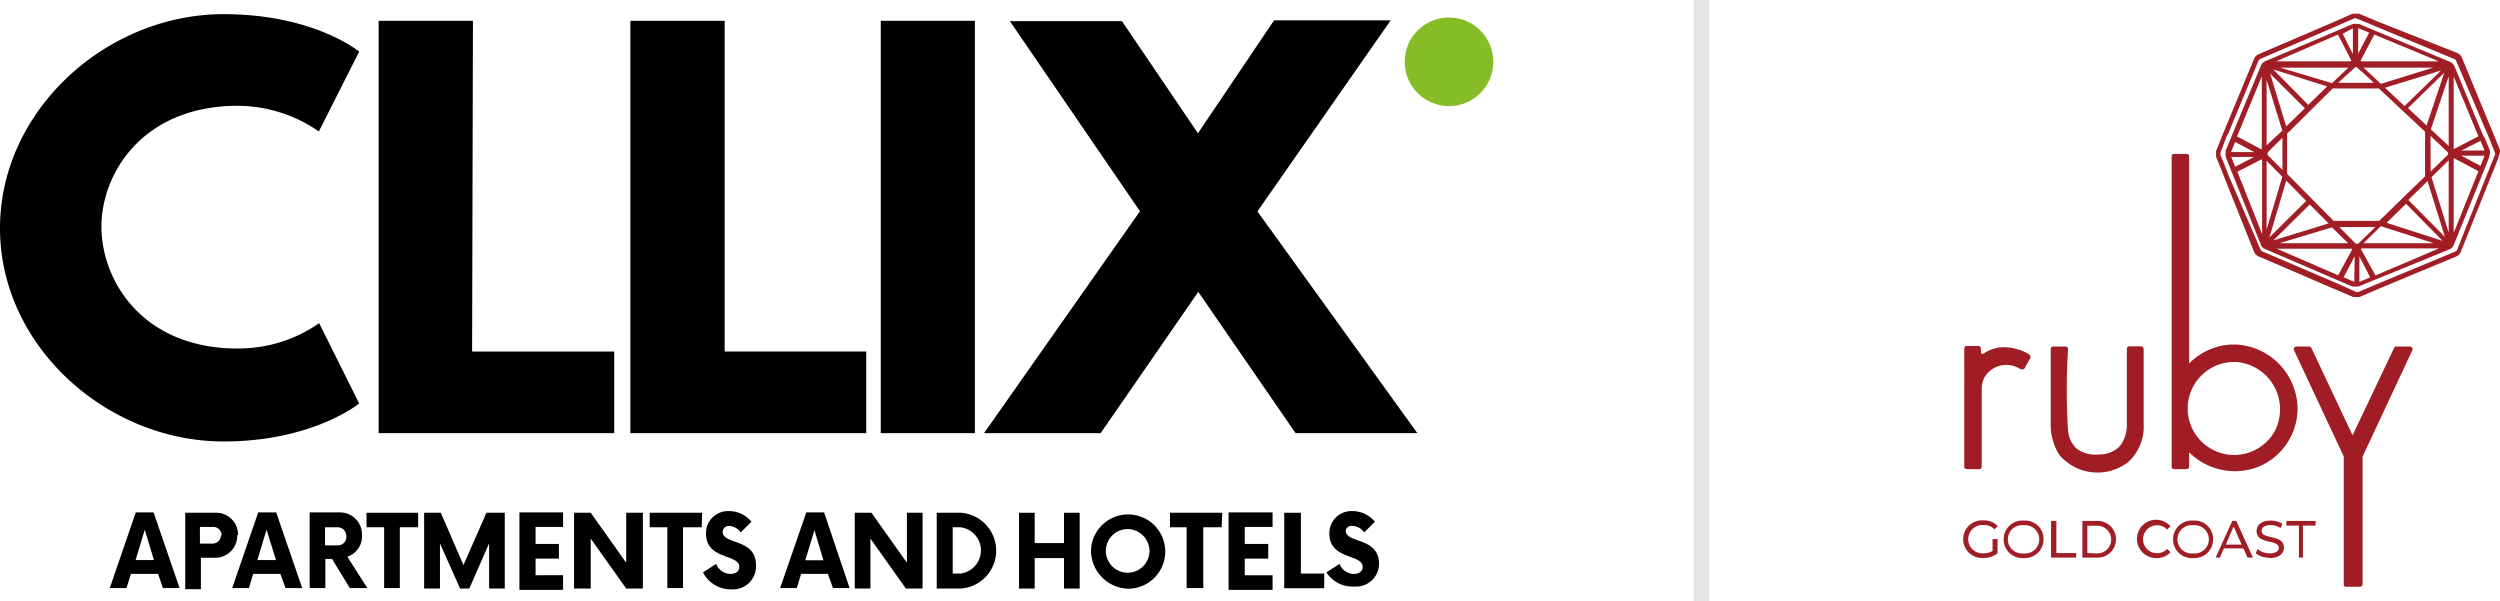 <svg xmlns="http://www.w3.org/2000/svg" viewBox="0 0 150.07 36.08"><defs><style>.cls-1{fill:#86bc25;}.cls-2,.cls-4{fill:none;}.cls-2{stroke:#999;stroke-width:0.94px;opacity:0.25;isolation:isolate;}.cls-2,.cls-5{stroke-miterlimit:10;}.cls-3,.cls-5{fill:#a11d25;}.cls-5{stroke:#a21e26;stroke-width:0.12px;}</style></defs><g id="Layer_2" data-name="Layer 2"><g id="Layer_1-2" data-name="Layer 1"><g id="Layer_2-2" data-name="Layer 2-2"><g id="Layer_1-2-2" data-name="Layer 1-2-2"><path d="M19.16,19.4l2.4,4.82s-2.77,2.28-8.14,2.28C6.42,26.5,0,20.79,0,13.7S6.4.85,13.42.85c5.44,0,8.14,2.25,8.14,2.25L19.14,7.89a8.62,8.62,0,0,0-4.86-1.54c-5.66,0-8.19,4-8.19,7.26s2.49,7.31,8.17,7.31A8.5,8.5,0,0,0,19.16,19.4Z"></path><path d="M28.34,21.1h8.53V26H22.73V1.25h5.66Z"></path><path d="M43.5,21.1H52V26H37.84V1.25H43.5Z"></path><path d="M58.52,26H52.87V1.25h5.65Z"></path><path d="M77.77,26l-5.84-8.48L66.07,26h-7l9.36-13.32L60.62,1.27h6.73L71.91,8l4.57-6.78h7l-8,11.47L85.08,26Z"></path><circle class="cls-1" cx="86.98" cy="3.71" r="2.66"></circle><path d="M9.49,34.45H7.86l-.27.85h-1l1.56-4.54H9.22l1.56,4.54h-1Zm-.25-.83L8.69,31.8l-.55,1.82Z"></path><path d="M14.24,32.13A1.32,1.32,0,0,1,13,33.48h-.94v1.89h-.94V30.78H13a1.31,1.31,0,0,1,1.29,1.33h0Zm-.94,0a.5.5,0,0,0-.48-.5H12v1h.73a.5.5,0,0,0,.53-.46h0Z"></path><path d="M16.83,34.45H15.2l-.26.85h-1l1.56-4.54h1.08l1.56,4.54h-1Zm-.26-.83L16,31.8l-.55,1.82Z"></path><path d="M22.05,35.3H21l-1.07-1.75h-.4V35.3h-.94V30.76h1.82a1.32,1.32,0,0,1,1.32,1.32h0v.05a1.29,1.29,0,0,1-.88,1.29Zm-1.26-3.12a.53.53,0,0,0-.51-.53h-.77v1.09h.76a.51.51,0,0,0,.52-.47Z"></path><path d="M25.1,31.65H24V35.3h-.94V31.65H22v-.87h3.1Z"></path><path d="M30.3,30.78v4.55h-.94V32.62l-1.19,2.71h-.55l-1.21-2.71v2.71h-.95V30.78h1l1.36,3.14,1.38-3.14Z"></path><path d="M32.15,31.65v1h1.4v.88h-1.4v1H33.8v.88H31.18V30.76H33.8v.87H32.15Z"></path><path d="M38.59,30.78v4.55h-1l-2.13-3v3h-1V30.78h1l2.13,3v-3Z"></path><path d="M42.12,31.65H41V35.3h-.94V31.65H39v-.87h3.15Z"></path><path d="M42.2,34.36l.79-.51a.93.93,0,0,0,.86.6c.33,0,.53-.17.53-.42,0-.79-2-.41-2-2a1.32,1.32,0,0,1,1.27-1.35h.12a1.74,1.74,0,0,1,1.34.64l-.65.64a.91.91,0,0,0-.69-.39.37.37,0,0,0-.39.35h0c0,.8,2,.38,2,2A1.38,1.38,0,0,1,44,35.38h-.15A1.88,1.88,0,0,1,42.2,34.36Z"></path><path d="M64.81,30.78v4.55h-.94V33.5H62.11v1.83h-.94V30.78h.94V32.6h1.76V30.78Z"></path><path d="M65.49,33a2.23,2.23,0,1,1,2.23,2.34A2.3,2.3,0,0,1,65.49,33ZM69,33a1.33,1.33,0,0,0-1.37-1.24A1.31,1.31,0,1,0,69,33.12v0h0A.14.14,0,0,0,69,33Z"></path><path d="M73.33,31.65h-1.1V35.3h-1V31.65h-1v-.87h3.14Z"></path><path d="M74.72,31.65v1h1.41v.88H74.72v1h1.67v.88H73.75V30.76h2.64v.87H74.72Z"></path><path d="M79.49,34.43v.88h-2.4V30.78h1v3.65Z"></path><path d="M79.62,34.36l.79-.51a.93.93,0,0,0,.86.6c.33,0,.53-.17.53-.42,0-.79-2-.41-2-2a1.32,1.32,0,0,1,1.27-1.35h.12a1.74,1.74,0,0,1,1.34.64l-.64.64a.9.9,0,0,0-.7-.39.35.35,0,0,0-.41.28h0c0,.79,2,.37,2,2a1.37,1.37,0,0,1-1.38,1.36h-.12A1.87,1.87,0,0,1,79.62,34.36Z"></path><path d="M49.7,34.45H48.09l-.26.85h-1l1.57-4.54h1.07L51,35.3H50Zm-.27-.82-.54-1.8-.55,1.8Z"></path><path d="M55.38,30.78v4.55h-1l-2.13-3v3h-.94V30.78h1l2.13,3v-3Z"></path><path d="M56.23,30.78h1.44a2.28,2.28,0,0,1,0,4.55H56.23Zm1.42,3.65a1.4,1.4,0,0,0,0-2.78h-.46v2.78Z"></path></g></g><line class="cls-2" x1="102.14" x2="102.14" y2="36.08"></line><path class="cls-3" d="M119.91,32.36v.85a1.26,1.26,0,0,1-.83.28,1.13,1.13,0,1,1,0-2.25,1.1,1.1,0,0,1,.84.34l-.19.2a.86.86,0,0,0-.64-.26.85.85,0,1,0,0,1.69,1,1,0,0,0,.52-.14v-.71h.29Zm16.33,1.14c.59,0,.86-.29.86-.63,0-.81-1.34-.47-1.34-1,0-.19.17-.35.54-.35a1.13,1.13,0,0,1,.6.18l.11-.25a1.26,1.26,0,0,0-.71-.2c-.58,0-.84.29-.84.63,0,.82,1.33.48,1.33,1,0,.19-.17.34-.54.34a1.13,1.13,0,0,1-.73-.26l-.12.25a1.34,1.34,0,0,0,.84.27Zm-6.79,0a1.09,1.09,0,0,0,.84-.35l-.2-.2a.84.84,0,1,1,0-1.16l.2-.2a1.15,1.15,0,1,0-.84,1.91Zm2.23,0a1.12,1.12,0,0,0,1.17-1.13,1.11,1.11,0,0,0-1.17-1.12,1.13,1.13,0,1,0,0,2.25Zm-10.17,0a1.12,1.12,0,0,0,1.16-1.13,1.1,1.1,0,0,0-1.16-1.12,1.13,1.13,0,1,0,0,2.25ZM139,31.27v.28h-.76v1.92H138V31.55h-.75v-.28Zm-4.76,0,1,2.2h-.33l-.24-.55h-1.17l-.25.55H133l1-2.2Zm-10.8,0V33.2h1.19v.27h-1.51v-2.2Zm2.48,0a1.1,1.1,0,1,1,0,2.2H125v-2.2Zm5.73,1.95a.85.85,0,1,1,0-1.69.85.85,0,1,1,0,1.69Zm-10.18,0a.85.85,0,1,1,0-1.69.85.85,0,1,1,0,1.69Zm4.43,0a.83.83,0,1,0,0-1.66h-.6V33.2Zm8.66-.53-.48-1.08-.47,1.08Z"></path><path class="cls-4" d="M134.26,21.71h-.18a2.75,2.75,0,1,0,.18,0Z"></path><path class="cls-3" d="M134.22,20.68h-.14a3.77,3.77,0,0,0-2.59,1.06l-.08.08V9.41c0-.08,0-.15-.17-.17h-.71c-.08,0-.15,0-.17.17V28c0,.08,0,.15.17.16h.72a.18.18,0,0,0,.16-.13v-.88a3.89,3.89,0,0,0,4.18.86,3.8,3.8,0,0,0,2.33-3.46A3.9,3.9,0,0,0,134.22,20.68Zm2.43,5a2.79,2.79,0,1,1-2.57-3.95h.18A2.85,2.85,0,0,1,136.65,25.66Z"></path><path class="cls-3" d="M128.52,20.79h-.68c-.09,0-.15,0-.17.17l0,4.51a2.05,2.05,0,0,1-.43,1.32,1.7,1.7,0,0,1-1.26.49,1.92,1.92,0,0,1-1.3-.33,1.66,1.66,0,0,1-.54-1.11,39.69,39.69,0,0,1,0-4.88.16.16,0,0,0-.12-.16h-.75c-.14,0-.16.08-.17.17v4.42a3.35,3.35,0,0,0,.53,1.93,3,3,0,0,0,4.15.39,2.88,2.88,0,0,0,.9-2.24c0-1.5,0-3,0-4.5C128.67,20.82,128.61,20.8,128.52,20.79Z"></path><path class="cls-3" d="M144.82,21l-3,6.41h0V35.1a.17.17,0,0,1-.16.12h-.81c-.08,0-.15,0-.16-.16V27.4l-3-6.41c0-.16.07-.18.17-.19h.78a.19.19,0,0,1,.11.09l2.47,5.24,2.49-5.24a.17.17,0,0,1,.11-.09h.78C144.75,20.81,144.83,20.83,144.82,21Z"></path><path class="cls-3" d="M121.77,21.25a3,3,0,0,0-1.71-.4,2.33,2.33,0,0,0-.36.08,1.74,1.74,0,0,0-.57.26c-.27.17-.21-.08-.22-.26h0c0-.14-.09-.15-.17-.16h-.67c-.08,0-.14,0-.16.17V28c0,.08,0,.14.16.16h.72c.14,0,.16-.07.17-.16V23.33a1.47,1.47,0,0,1,.16-.67,1.52,1.52,0,0,1,2.06-.56c.11.06.27.14.36,0l.34-.62C121.94,21.35,121.77,21.25,121.77,21.25Z"></path><path class="cls-5" d="M149.41,9.15a.16.16,0,0,0,0-.09l-.3-.73L149,8.16,147.28,4a.45.45,0,0,0-.25-.24l-4.45-1.85-.16-.07-.82-.34-.07,0a.54.54,0,0,0-.18,0,.19.19,0,0,0-.1,0l-.78.33-.16.07L136,3.73a.57.57,0,0,0-.13.08h0a.54.54,0,0,0-.1.16l-1.74,4.19-.07.17-.3.72,0,.11a.49.49,0,0,0,0,.17s0,0,0,.06l.3.76.07.17,1.74,4.35a.33.33,0,0,0,.07.13h0l0,0a.42.42,0,0,0,.14.09l4.28,1.84.16.07.8.34.08,0h.18l.08,0,.8-.33.17-.07L147,14.92a.47.47,0,0,0,.24-.24L149,10.33l.07-.17.3-.76a.14.14,0,0,0,0-.07A.37.37,0,0,0,149.41,9.15Zm-15.56,0,.29-.71,1.42.75h-1.73Zm0,.21h1.71l-1.42.73Zm2,5-1.62-4.08,1.48-.76a.09.09,0,0,1,.14.09ZM135.69,9l-1.48-.78,1.62-3.94V8.94A.09.09,0,0,1,135.69,9Zm10-1.36-1.23-1.15,2.4-2.34Zm.15.38L147,9.12a.18.18,0,0,1,0,.1.13.13,0,0,1,0,.09l-1.15,1.13Zm-3,5.3h-2.78v0l-2.83-2.86V8L140,5.25h2.82l2.81,2.63v2.73Zm.06.19,3.58,1.15h-4.75Zm-1.8,1.15h-4.68L140,13.58ZM140,5.06,136.47,4h4.65ZM141.73,4h4.73l-3.56,1.1Zm2.61,2.45-1.29-1.21,3.7-1.14ZM142.5,2l4.19,1.74h-4.95a.1.1,0,0,1-.08-.15Zm-1-.4h0l.8.33-.81,1.54Zm0,2.36,1.15,1.07h-2.45L141.33,4A.14.14,0,0,1,141.52,4Zm-.2-2.36h0V3.51L140.55,2Zm-.93.4.82,1.59a.11.11,0,0,1-.09.15h-4.76Zm-.56,3.16-1.25,1.22-2.31-2.34Zm-1.37,1.34-1.23,1.2L136.14,4.2ZM136,4.4l1.07,3.46v0l-1.07,1Zm1.07,3.73v2.21l-1-1a.15.15,0,0,1,0-.12.18.18,0,0,1,0-.11ZM136,14.19V9.51l1.07,1.08Zm1.21-3.46,1.31,1.33-2.41,2.39Zm1.44,1.46,1.24,1.25-3.64,1.12Zm1.73,4.41-4-1.73h4.77a.1.1,0,0,1,.09.15Zm1,.41h0l-.78-.34.81-1.53Zm.1-2.32h0a.1.1,0,0,1-.09,0l-1.11-1.12h2.45l-1.15,1.12A.11.11,0,0,1,141.45,14.69Zm.09,2.32h0V15.15l.79,1.53Zm1-.4L141.68,15a.1.1,0,0,1,.09-.15h4.93Zm.58-3.21,1.28-1.25,2.41,2.44ZM144.48,12l1.27-1.24,1.14,3.67Zm2.57,2.35-1.16-3.73,1.16-1.14Zm0-5.45-1.2-1.12v0l1.2-3.57Zm.18-4.61,1.62,3.92-1.5.78a.08.08,0,0,1-.12-.08Zm0,10V9.53a.08.08,0,0,1,.12-.08l1.5.8Zm2-5-.3.75-1.43-.76Zm-1.73-.19,1.43-.73.3.72v0Zm2.51,0a.29.29,0,0,0,0-.09l-.41-1-.07-.17-1.8-4.35a.45.45,0,0,0-.24-.25L142.84,1.4l-.17-.07L141.59.88l-.06,0h-.18l-.11,0-1,.44-.16.07L135.6,3.31a.49.49,0,0,0-.24.25l-1.8,4.34-.07.17-.4,1a.2.2,0,0,0,0,.11.55.55,0,0,0,0,.18l0,.05.41,1,.06.17,1.8,4.51a.44.44,0,0,0,.25.25l4.44,1.91.17.07,1.05.45.08,0h.18l.09,0,1-.43.17-.07,4.63-1.93a.41.41,0,0,0,.24-.24l1.8-4.5.07-.17.4-1,0-.07A.54.54,0,0,0,150,9.16Zm-.17.17v0l-.4,1-.07.17L147.56,15a.31.31,0,0,1-.16.16l-4.65,1.93-.16.07-1,.42,0,0a.37.37,0,0,1-.18,0h0l-1-.45-.16-.07-4.46-1.91a.3.3,0,0,1-.16-.17L133.7,10.5l-.06-.17-.4-1h0a.25.25,0,0,1,0-.17s0,0,0-.05l.39-1L133.7,8l1.81-4.36a.29.29,0,0,1,.15-.16l4.47-1.92.16-.07,1-.44h0a.27.27,0,0,1,.18,0h0l1.07.44.16.07,4.63,1.92a.3.3,0,0,1,.17.16L149.36,8l.07.17.4,1v0A.33.33,0,0,1,149.83,9.33Z"></path></g></g></svg>